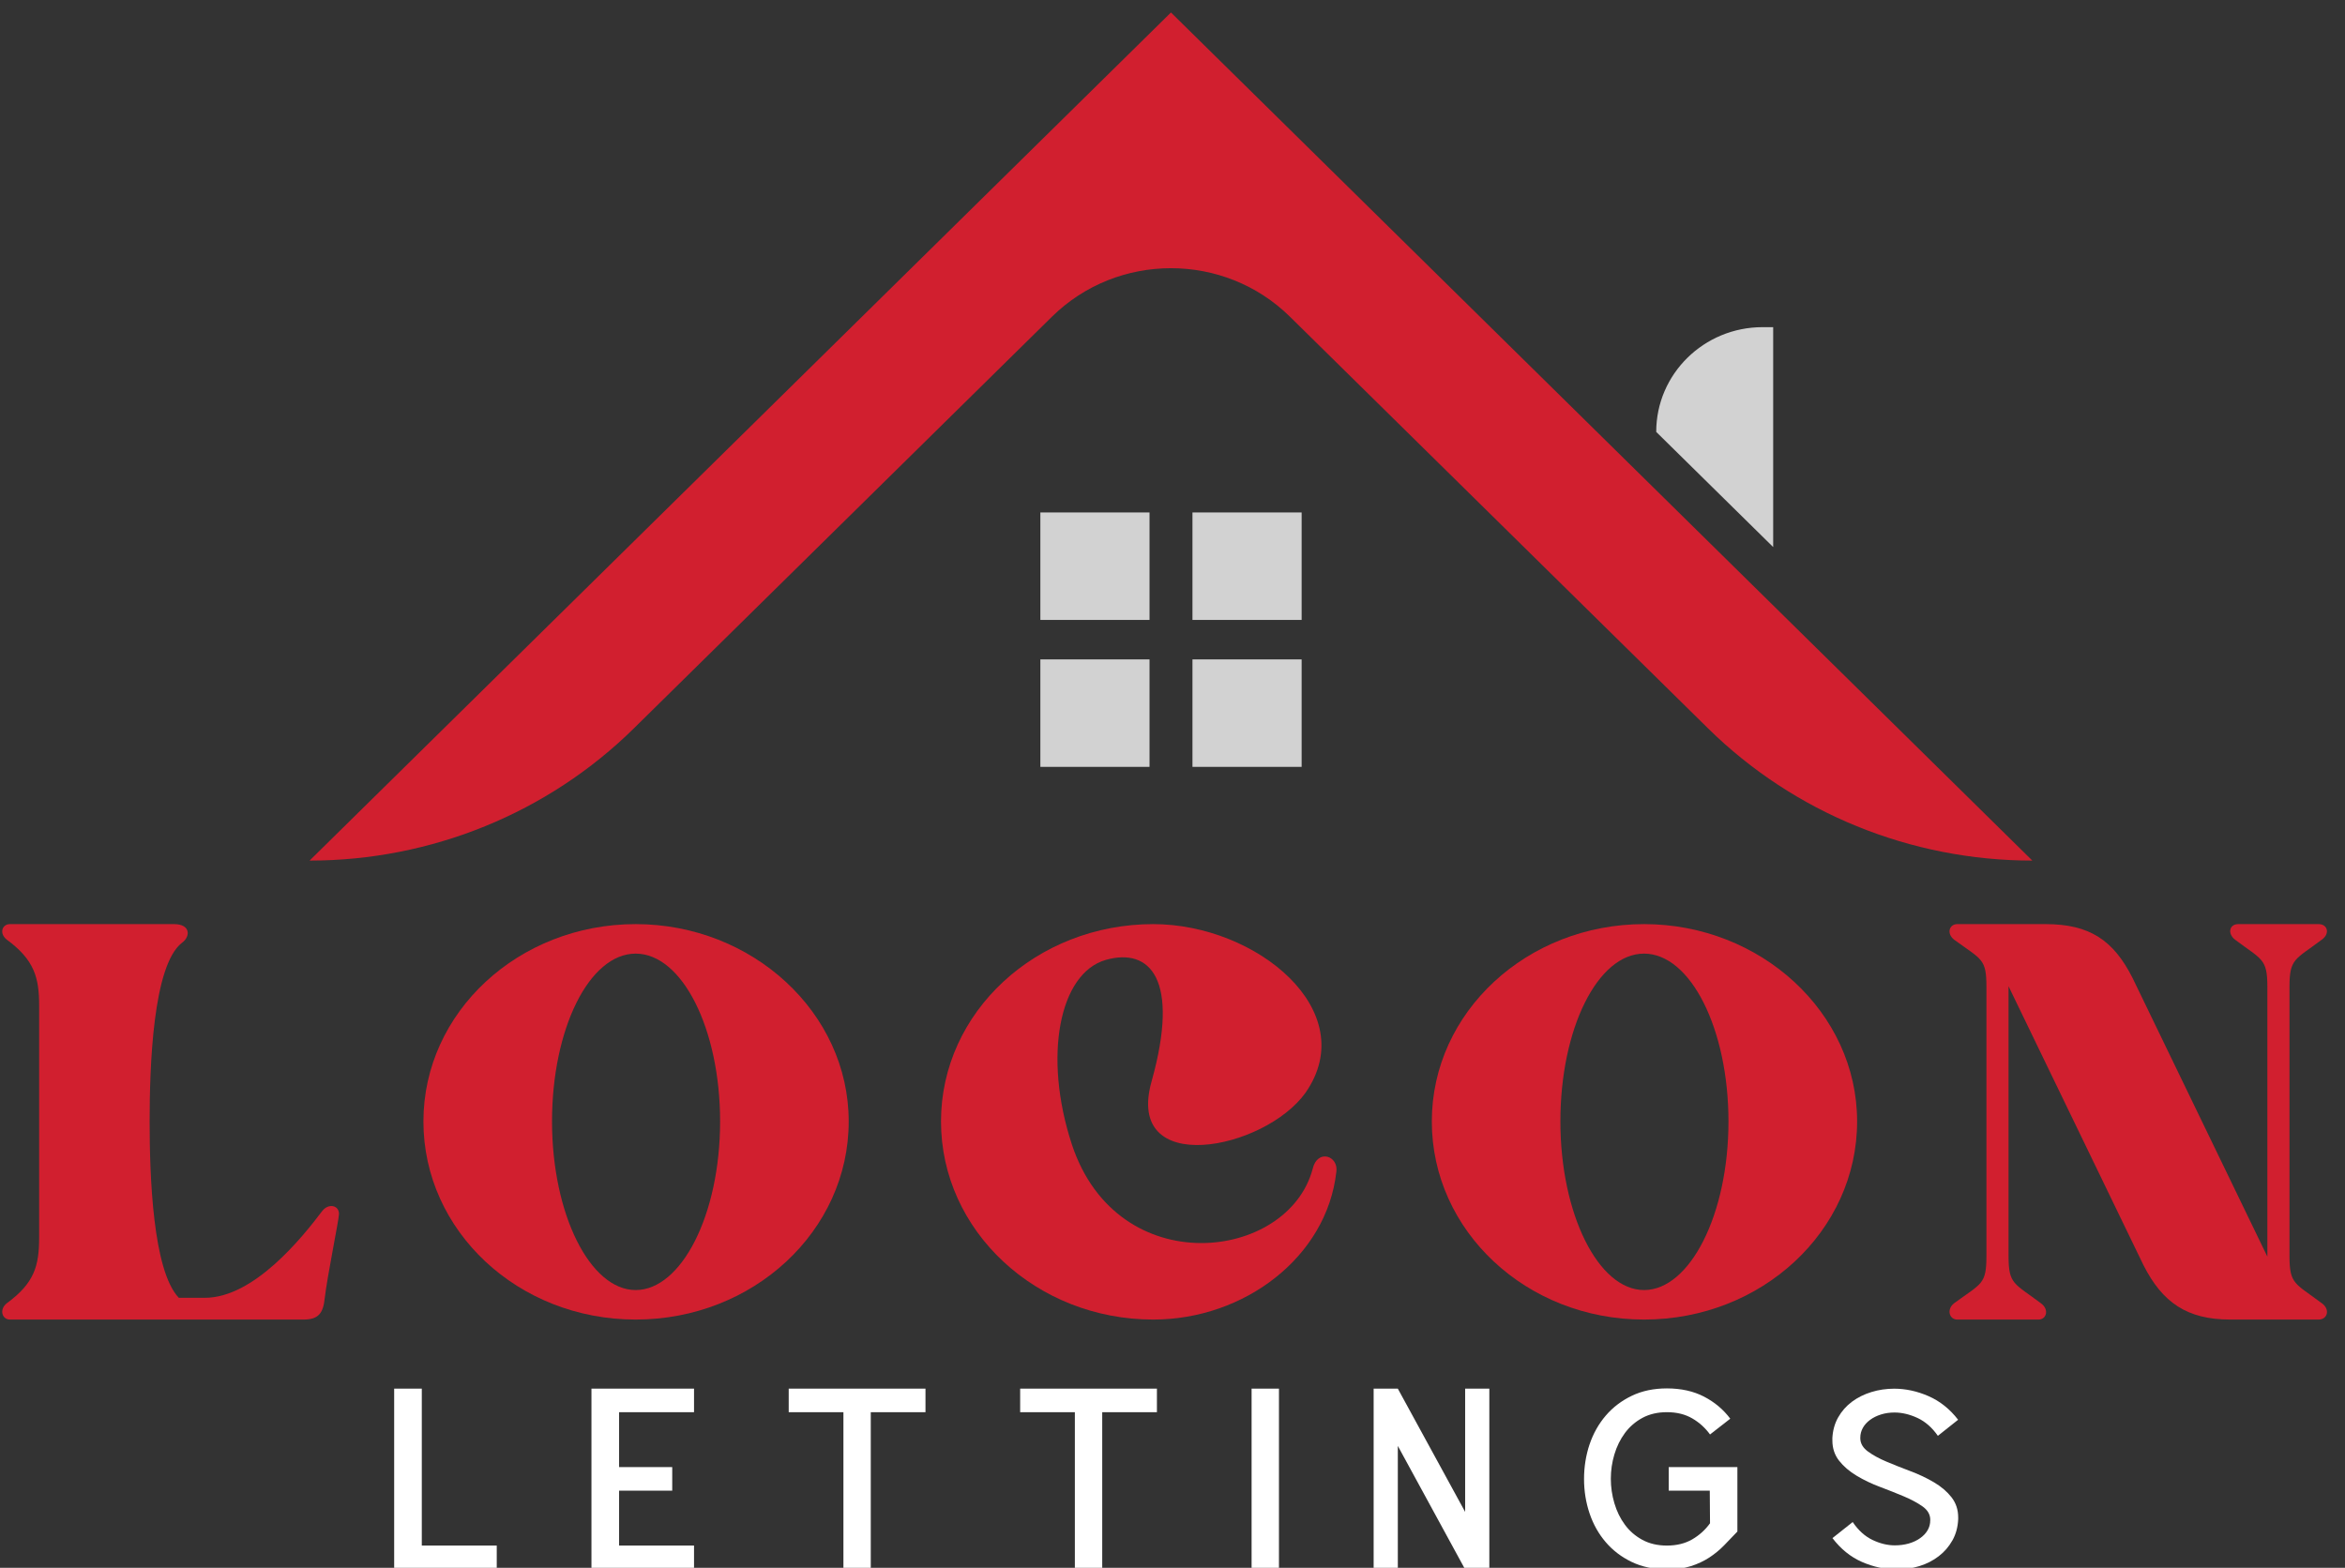 <svg width="163" height="109" viewBox="0 0 163 109" fill="none" xmlns="http://www.w3.org/2000/svg">
<rect x="0" y="0" width="163" height="109" fill="#333333" stroke="none"/>
<g clip-path="url(#clip0_7_160)">
<path d="M122.519 22.745H123.253V38.034L115.123 30.028C115.123 26.005 118.434 22.745 122.519 22.745Z" fill="#D2D2D2"/>
<path d="M81.394 0.869L141.267 59.832C132.812 59.832 124.702 56.525 118.723 50.637L89.666 22.021C85.097 17.521 77.689 17.521 73.119 22.021L44.062 50.637C38.084 56.525 29.974 59.832 21.519 59.832L81.392 0.869H81.394Z" fill="#D11F2F"/>
<path d="M79.903 45.844H72.315V53.316H79.903V45.844Z" fill="#D2D2D2"/>
<path d="M90.476 45.844H82.888V53.316H90.476V45.844Z" fill="#D2D2D2"/>
<path d="M79.903 35.628H72.315V43.1H79.903V35.628Z" fill="#D2D2D2"/>
<path d="M90.476 35.628H82.888V43.1H90.476V35.628Z" fill="#D2D2D2"/>
<path d="M23.563 84.395C23.563 84.774 22.741 88.77 22.576 90.229C22.466 91.309 22.136 91.742 21.094 91.742H0.692C0.142 91.742 -0.075 91.041 0.472 90.608C2.391 89.203 2.721 88.014 2.721 86.016V69.92C2.721 67.976 2.391 66.734 0.472 65.329C-0.077 64.896 0.142 64.249 0.692 64.249H12.1C13.252 64.249 13.252 65.112 12.65 65.545C10.621 67.112 10.401 74.186 10.401 77.968C10.401 81.75 10.621 88.339 12.43 90.229H14.239C17.639 90.229 20.984 86.071 22.411 84.178C22.851 83.637 23.563 83.8 23.563 84.395Z" fill="#D11F2F"/>
<path d="M58.993 77.968C58.993 85.584 52.357 91.742 44.185 91.742C36.013 91.742 29.432 85.584 29.432 77.968C29.432 70.353 36.068 64.249 44.185 64.249C52.302 64.249 58.993 70.407 58.993 77.968ZM50.054 77.968C50.054 71.541 47.42 66.3 44.185 66.3C40.95 66.3 38.371 71.539 38.371 77.968C38.371 84.397 41.004 89.69 44.185 89.69C47.365 89.69 50.054 84.452 50.054 77.968Z" fill="#D11F2F"/>
<path d="M92.887 81.479C92.23 87.367 86.523 91.742 80.162 91.742C72.045 91.742 65.409 85.584 65.409 77.968C65.409 70.353 72.045 64.249 80.162 64.249C87.348 64.249 94.696 70.299 90.748 75.97C87.895 79.969 78.134 81.912 80.052 75.161C82.026 68.084 79.943 65.87 76.872 66.734C73.636 67.651 72.485 73.431 74.513 79.59C77.694 89.151 89.542 87.692 91.243 81.263C91.573 79.858 93.052 80.345 92.889 81.479H92.887Z" fill="#D11F2F"/>
<path d="M129.087 77.968C129.087 85.584 122.451 91.742 114.279 91.742C106.106 91.742 99.525 85.584 99.525 77.968C99.525 70.353 106.161 64.249 114.279 64.249C122.396 64.249 129.087 70.407 129.087 77.968ZM120.145 77.968C120.145 71.541 117.512 66.3 114.276 66.3C111.041 66.3 108.462 71.539 108.462 77.968C108.462 84.397 111.096 89.69 114.276 89.69C117.457 89.69 120.145 84.452 120.145 77.968Z" fill="#D11F2F"/>
<path d="M159.141 68.623V87.313C159.141 89.311 159.525 89.203 161.389 90.608C161.994 91.041 161.774 91.742 161.169 91.742H155.026C152.01 91.742 150.309 90.554 148.992 87.96L139.613 68.569V87.313C139.613 89.311 139.998 89.203 141.861 90.608C142.466 91.041 142.246 91.742 141.696 91.742H136.048C135.498 91.742 135.281 91.041 135.828 90.608C137.746 89.203 138.076 89.311 138.076 87.313V68.623C138.076 66.625 137.746 66.734 135.828 65.329C135.278 64.896 135.498 64.249 136.048 64.249H142.191C145.262 64.249 146.908 65.383 148.225 67.976L157.604 87.367V68.623C157.604 66.625 157.219 66.734 155.355 65.329C154.806 64.896 154.971 64.249 155.575 64.249H161.169C161.774 64.249 161.991 64.896 161.389 65.329C159.525 66.734 159.141 66.625 159.141 68.623Z" fill="#D11F2F"/>
<path d="M29.319 96.545V107.455H34.529V109.111H27.398V96.542H29.317L29.319 96.545Z" fill="white"/>
<path d="M41.112 109.113V96.545H48.242V98.184H43.033V102H46.726V103.639H43.033V107.455H48.242V109.111H41.112V109.113Z" fill="white"/>
<path d="M54.823 98.184V96.545H64.33V98.184H60.527V109.113H58.626V98.184H54.823Z" fill="white"/>
<path d="M70.911 98.184V96.545H80.417V98.184H76.615V109.113H74.713V98.184H70.911Z" fill="white"/>
<path d="M88.9 96.545V109.113H86.998V96.545H88.9Z" fill="white"/>
<path d="M95.481 109.113V96.545H97.162L101.842 105.115V96.545H103.523V109.113H101.842L97.162 100.526V109.113H95.481Z" fill="white"/>
<path d="M110.491 100.418C110.746 99.662 111.123 98.996 111.615 98.42C112.107 97.844 112.712 97.384 113.424 97.042C114.136 96.7 114.951 96.528 115.865 96.528C116.852 96.528 117.714 96.72 118.451 97.103C119.188 97.487 119.795 97.997 120.27 98.634L118.863 99.731C118.533 99.276 118.124 98.902 117.629 98.614C117.134 98.326 116.547 98.181 115.865 98.181C115.218 98.181 114.653 98.314 114.164 98.577C113.676 98.841 113.272 99.192 112.947 99.63C112.625 100.068 112.38 100.563 112.215 101.117C112.05 101.67 111.968 102.234 111.968 102.809C111.968 103.385 112.05 103.954 112.215 104.512C112.38 105.071 112.622 105.568 112.947 106.006C113.269 106.444 113.676 106.795 114.164 107.059C114.651 107.322 115.218 107.455 115.865 107.455C116.547 107.455 117.134 107.31 117.629 107.022C118.124 106.734 118.533 106.362 118.863 105.905L118.846 103.636H115.993V101.997H120.765V106.48C120.46 106.805 120.152 107.125 119.84 107.442C119.53 107.76 119.186 108.043 118.808 108.289C118.431 108.535 118.006 108.734 117.539 108.884C117.069 109.034 116.512 109.108 115.865 109.108C114.951 109.108 114.136 108.936 113.424 108.596C112.712 108.254 112.107 107.794 111.615 107.219C111.121 106.643 110.746 105.976 110.491 105.221C110.236 104.465 110.106 103.666 110.106 102.827C110.106 101.988 110.234 101.183 110.491 100.413V100.418Z" fill="white"/>
<path d="M127.365 100.022C127.39 99.471 127.523 98.979 127.768 98.546C128.013 98.112 128.332 97.751 128.727 97.456C129.122 97.163 129.574 96.936 130.081 96.781C130.586 96.626 131.113 96.548 131.663 96.548C132.467 96.548 133.264 96.722 134.059 97.069C134.851 97.419 135.533 97.962 136.108 98.708L134.701 99.825C134.299 99.249 133.826 98.836 133.284 98.582C132.742 98.332 132.207 98.204 131.685 98.204C131.355 98.204 131.046 98.248 130.753 98.339C130.461 98.43 130.204 98.555 129.986 98.718C129.766 98.88 129.599 99.067 129.484 99.276C129.369 99.486 129.309 99.712 129.309 99.951V100.022C129.322 100.371 129.502 100.669 129.849 100.922C130.196 101.173 130.626 101.41 131.138 101.624C131.65 101.84 132.202 102.059 132.792 102.281C133.384 102.502 133.929 102.76 134.429 103.056C134.928 103.351 135.333 103.695 135.645 104.092C135.955 104.488 136.113 104.955 136.113 105.496V105.622C136.088 106.173 135.955 106.665 135.71 107.098C135.465 107.531 135.151 107.898 134.758 108.196C134.369 108.496 133.924 108.725 133.424 108.88C132.925 109.035 132.4 109.113 131.853 109.113C131.023 109.113 130.214 108.939 129.422 108.592C128.63 108.245 127.948 107.691 127.373 106.936L128.78 105.819C129.169 106.395 129.627 106.808 130.151 107.061C130.676 107.312 131.193 107.44 131.705 107.44C132.048 107.44 132.367 107.398 132.665 107.315C132.962 107.231 133.229 107.108 133.459 106.946C133.692 106.783 133.866 106.599 133.989 106.387C134.111 106.178 134.171 105.947 134.171 105.693V105.622C134.159 105.275 133.979 104.977 133.632 104.731C133.284 104.485 132.855 104.254 132.342 104.037C131.83 103.821 131.278 103.602 130.688 103.38C130.096 103.159 129.552 102.898 129.052 102.598C128.552 102.298 128.147 101.951 127.835 101.555C127.525 101.159 127.368 100.691 127.368 100.15V100.024L127.365 100.022Z" fill="white"/>
</g>
<defs>
<clipPath id="clip0_7_160">
<rect width="162.149" height="109" fill="white"/>
</clipPath>
</defs>
</svg>
